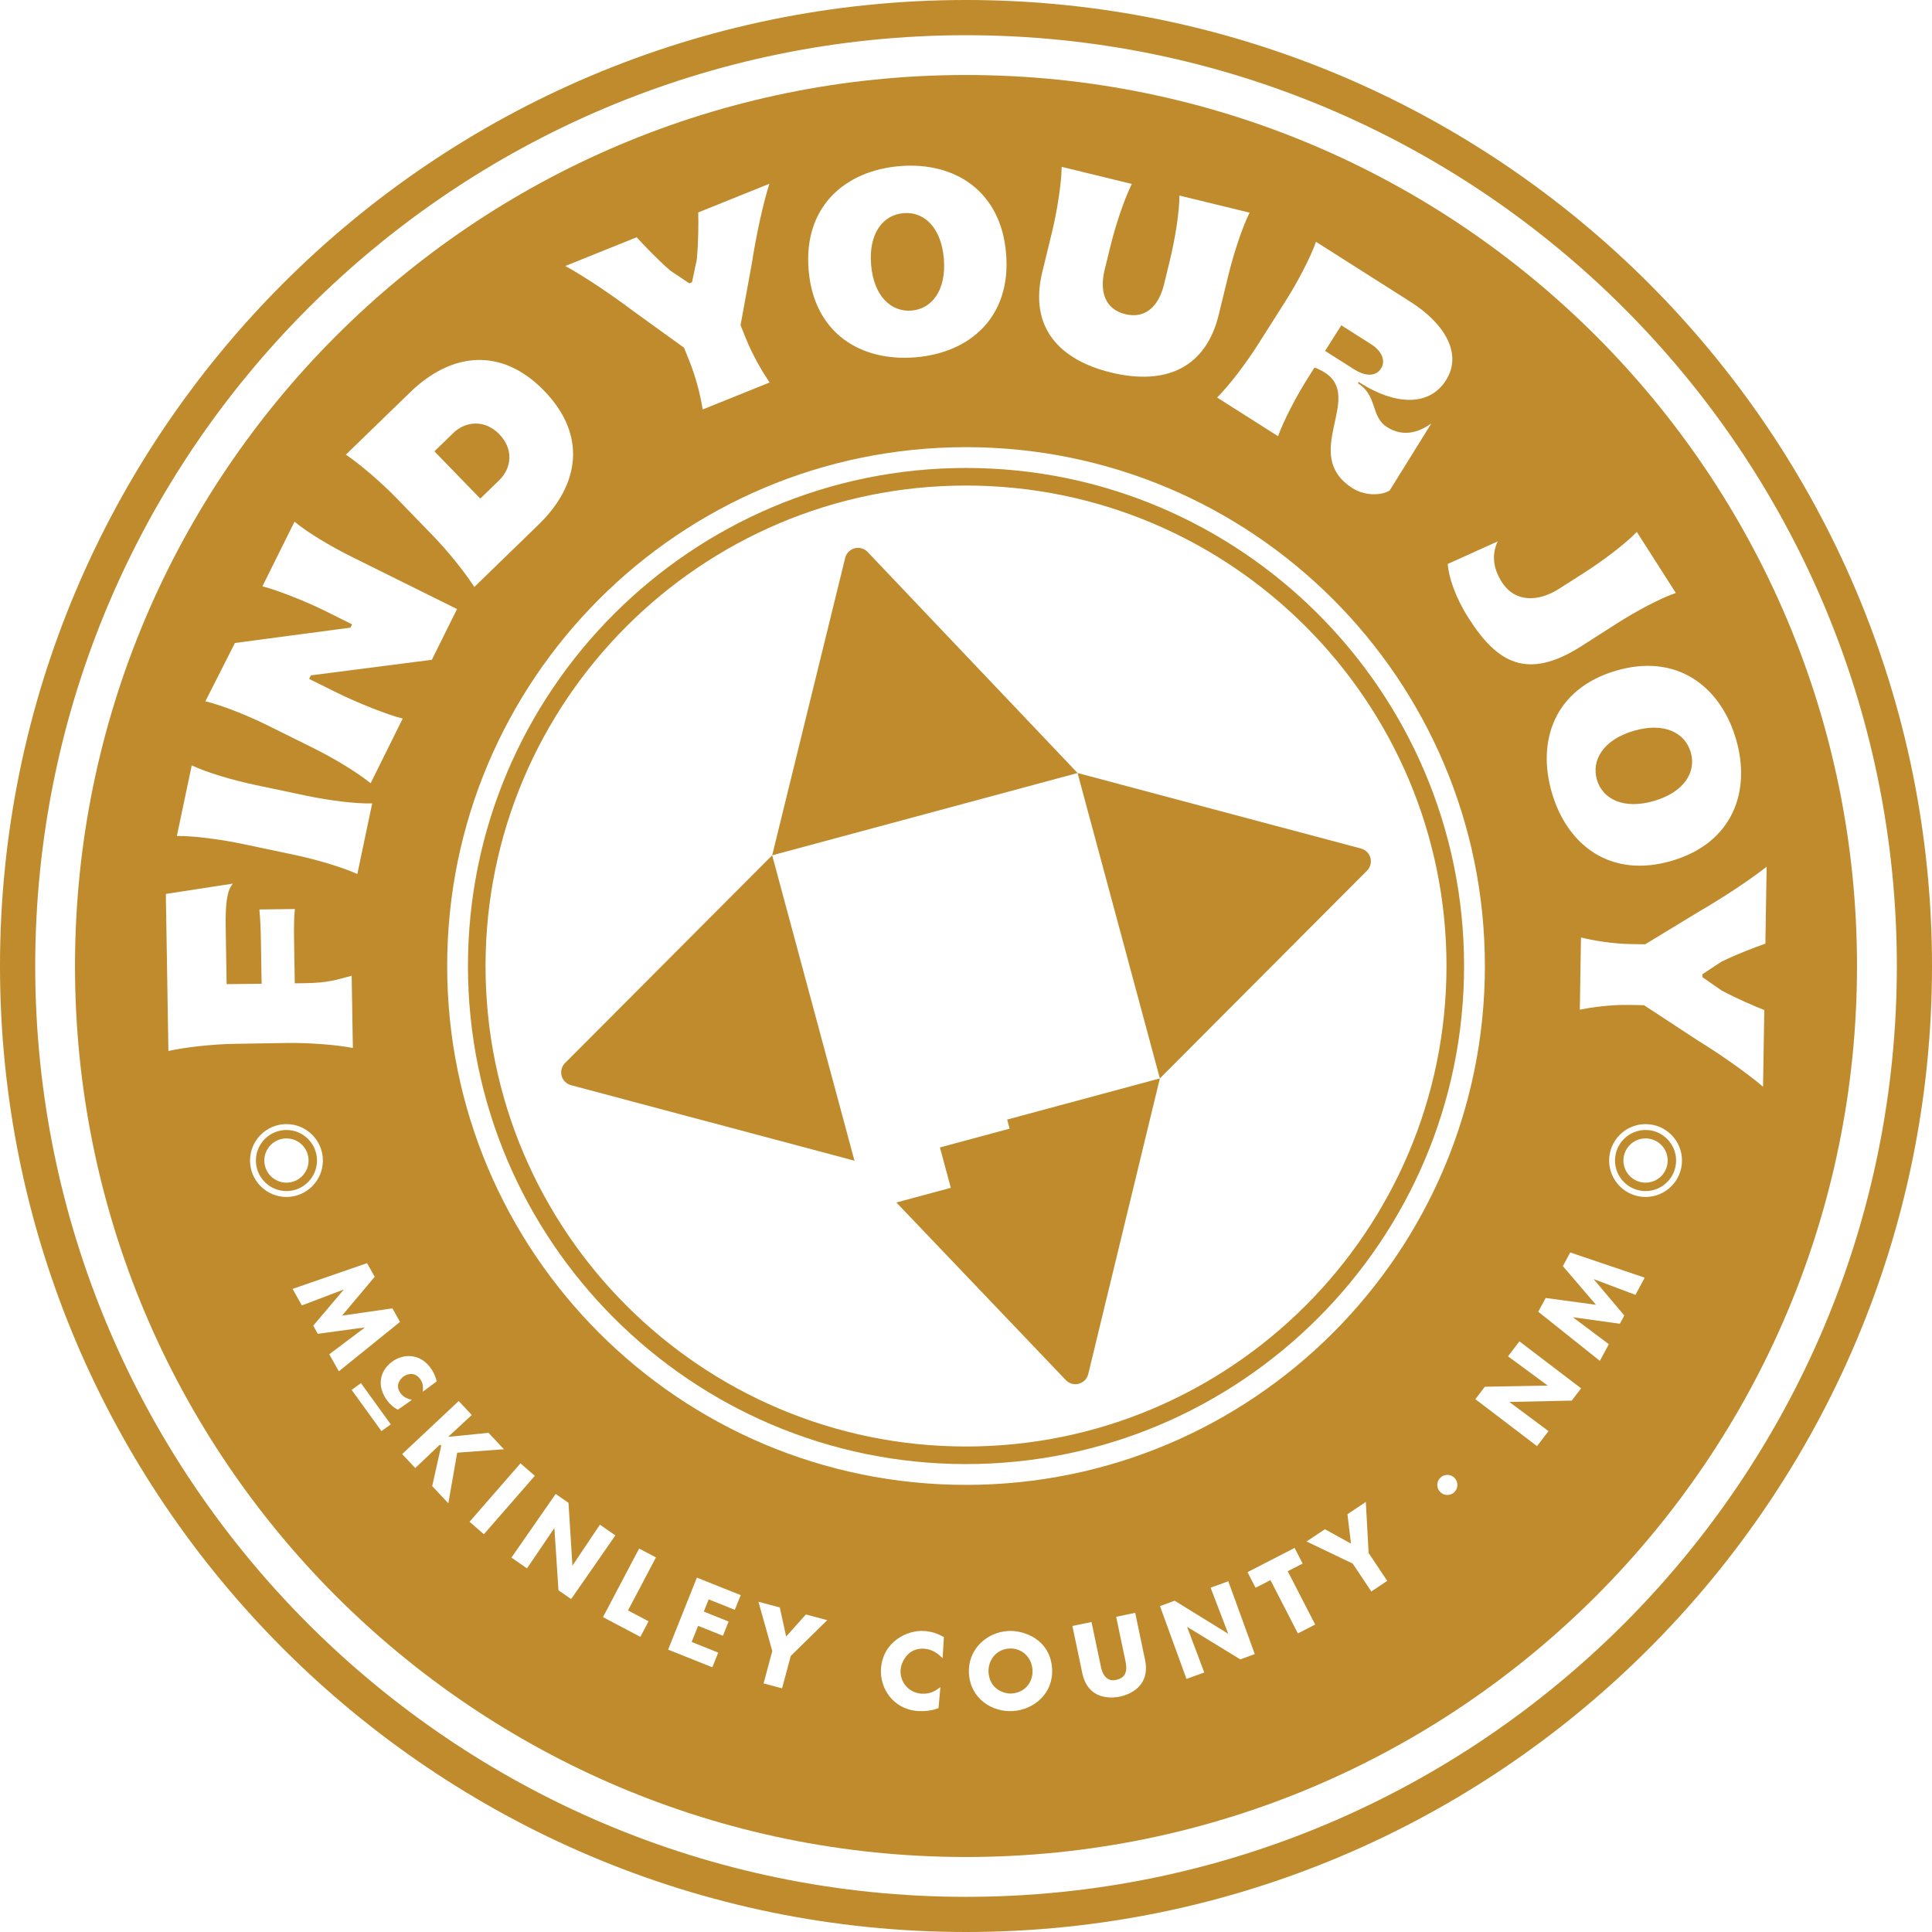 <?xml version="1.0" encoding="UTF-8"?><svg id="Layer_2" xmlns="http://www.w3.org/2000/svg" viewBox="0 0 576 576"><g id="Components"><g id="_071d0a7f-e5a4-409b-b564-953c68eef2bc_13"><path d="m288.01,0C129.194,0,0,129.194,0,288.01s129.194,287.99,288.01,287.99,287.99-129.194,287.99-287.99S446.806,0,288.01,0Zm0,565.519c-153.029,0-277.51-124.5-277.51-277.51S134.981,10.499,288.01,10.499s277.51,124.481,277.51,277.51-124.5,277.51-277.51,277.51Z" style="fill:#bf8b2c; stroke-width:0px;"/><path d="m407.557,259.578c.994-.997,1.381-2.449,1.015-3.809s-1.43-2.421-2.791-2.783l-84.519-22.519,24.534,91.047,61.762-61.936Z" style="fill:#bf8b2c; stroke-width:0px;"/><path d="m168.453,316.936c-.994.997-1.381,2.449-1.015,3.809s1.43,2.421,2.791,2.783l84.519,22.519-24.534-91.047-61.762,61.936Z" style="fill:#bf8b2c; stroke-width:0px;"/><path d="m258.589,164.485c-.997-.994-2.449-1.381-3.809-1.015-1.36.366-2.421,1.43-2.783,2.791l-21.782,88.739,91.047-24.534-62.673-65.982Z" style="fill:#bf8b2c; stroke-width:0px;"/><path d="m300.272,333.781l.731,2.714-20.776,5.598,3.244,12.039-16.229,4.373,50.589,53.021c.997.994,2.449,1.381,3.809,1.015s2.421-1.43,2.783-2.791l21.373-88.236-45.524,12.267Z" style="fill:#bf8b2c; stroke-width:0px;"/><path d="m288.005,436.496c-81.878,0-148.491-66.613-148.491-148.491s66.613-148.49,148.491-148.49,148.49,66.612,148.49,148.49-66.612,148.491-148.49,148.491Zm0-291.738c-78.987,0-143.248,64.26-143.248,143.247s64.261,143.248,143.248,143.248,143.247-64.261,143.247-143.248-64.26-143.247-143.247-143.247Z" style="fill:#bf8b2c; stroke-width:0px;"/><path d="m148.827,143.18c3.664-3.555,4.414-9.209.039-13.719-4.322-4.453-10.051-3.927-13.715-.372l-5.636,5.471,13.674,14.091,5.638-5.471Z" style="fill:#bf8b2c; stroke-width:0px;"/><path d="m271.794,92.591c6.03-.497,10.379-6.058,9.605-15.456-.776-9.396-5.972-14.091-12.003-13.593-6.107.504-10.463,5.987-9.687,15.384.774,9.396,5.977,14.169,12.084,13.665Z" style="fill:#bf8b2c; stroke-width:0px;"/><path d="m85.401,336.89c-5.021,0-9.107,4.085-9.107,9.106s4.085,9.106,9.107,9.106,9.106-4.085,9.106-9.106-4.085-9.106-9.106-9.106Zm0,15.703c-3.643,0-6.597-2.954-6.597-6.597s2.954-6.597,6.597-6.597,6.597,2.954,6.597,6.597-2.954,6.597-6.597,6.597Z" style="fill:#bf8b2c; stroke-width:0px;"/><path d="m300.851,491.491c-3.973.247-6.343,3.641-6.131,7.107.319,5.096,4.751,6.432,6.904,6.297,3.72-.229,6.436-3.168,6.193-7.081-.232-3.762-3.204-6.559-6.966-6.323Z" style="fill:#bf8b2c; stroke-width:0px;"/><path d="m490.6,336.89c-5.021,0-9.107,4.085-9.107,9.106s4.085,9.106,9.107,9.106,9.106-4.085,9.106-9.106-4.085-9.106-9.106-9.106Zm-0,15.703c-3.643,0-6.597-2.954-6.597-6.597s2.954-6.597,6.597-6.597,6.597,2.954,6.597,6.597-2.954,6.597-6.597,6.597Z" style="fill:#bf8b2c; stroke-width:0px;"/><path d="m476.113,232.507c1.71,5.8,8.038,8.931,17.079,6.264,9.041-2.666,12.583-8.706,10.873-14.508-1.734-5.877-7.986-9.028-17.027-6.362-9.041,2.666-12.658,8.729-10.925,14.606Z" style="fill:#bf8b2c; stroke-width:0px;"/><path d="m288.01,22.359C141.303,22.359,22.36,141.303,22.36,288.01s118.944,265.631,265.65,265.631,265.631-118.925,265.631-265.631S434.716,22.359,288.01,22.359Zm229.54,197.926c4.599,15.595-.934,30.987-19.091,36.342-18.233,5.375-31.157-4.571-35.756-20.166-4.622-15.67.814-31.112,19.047-36.49,18.157-5.355,31.178,4.644,35.799,20.314Zm-69.817-46.782c3.938,6.157,10.848,6.025,17.137,2.004l7.348-4.698c5.825-3.725,12.302-8.616,15.771-12.233l11.642,18.202c-4.739,1.632-11.894,5.462-17.719,9.189l-10.392,6.646c-16.415,10.498-25.286,4.794-33.668-8.311-3.937-6.156-5.957-12.231-6.232-16.16l14.905-6.734c-1.792,3.757-1.458,7.926,1.209,12.097Zm-64.511-83.663c3.707-5.835,7.449-13.044,9.132-17.745l28.183,17.9c10.146,6.445,15.576,15.479,10.563,23.369-5.138,8.09-15.466,7.207-25.413.889l-.598-.379-.252.398.133.085c5.702,3.622,3.684,9.879,8.524,12.953,4.842,3.074,9.473,1.642,13.248-1.077l-12.436,20.02c-2.818,1.654-7.639,1.477-11.021-.671-15.783-10.025,3.476-27.012-8.326-34.512-.795-.506-2.405-1.34-3.063-1.479l-1.727,2.719c-3.707,5.835-7.447,13.046-9.13,17.745l-18.171-11.54c3.541-3.521,8.476-9.973,12.181-15.809l8.171-12.865Zm-72.473-8.759l2.829-11.601c1.636-6.717,2.866-14.745,2.952-19.737l20.91,5.098c-2.222,4.472-4.825,12.166-6.462,18.881l-1.638,6.717c-1.619,6.639.202,11.772,6.155,13.224,5.953,1.452,9.933-2.267,11.552-8.908l1.637-6.715c1.638-6.717,2.944-14.725,2.952-19.737l20.912,5.098c-2.222,4.472-4.749,12.183-6.388,18.9l-2.827,11.599c-3.722,15.264-15.214,21.276-32.155,17.146-15.111-3.685-24.503-13.252-20.429-29.964Zm-42.506-31.556c16.208-1.338,30.157,7.208,31.713,26.079,1.563,18.95-10.802,29.587-27.012,30.925-16.286,1.343-30.307-7.118-31.87-26.066-1.558-18.871,10.88-29.594,27.168-30.939Zm-78.432,21.208c2.106,2.285,5.837,6.285,10.016,9.937l5.684,3.807.802-.324,1.427-6.755c.511-5.456.497-10.956.431-14.063l21.201-8.542c-1.897,6.013-3.972,15.573-5.178,23.511l-3.409,18.65,1.586,3.933c2.114,5.245,4.971,10.022,7.079,13.153l-19.962,8.043c-.578-3.746-1.861-9.242-4.004-14.56l-1.557-3.861-15.284-11.032c-6.444-4.855-14.568-10.304-20.104-13.324l21.273-8.571Zm-67.53,46.22c12.343-11.979,27.254-13.532,39.944-.455,12.746,13.133,10.691,27.933-1.654,39.912l-19.163,18.598c-2.659-4.206-7.729-10.559-12.544-15.519l-10.611-10.936c-4.814-4.96-11.011-10.218-15.135-13.002l19.163-18.598Zm-52.244,74.742l34.448-4.571.488-.986-8.373-4.154c-5.913-2.932-14.529-6.242-18.361-7.177l9.565-19.281c3.839,3.218,10.807,7.378,17,10.45l31.454,15.603-7.505,15.13-36.063,4.646-.524,1.055,8.164,4.049c6.403,3.177,15.653,6.801,19.732,7.772l-9.565,19.281c-3.875-3.151-10.809-7.38-17-10.45l-13.653-6.773c-6.191-3.07-13.754-6.034-18.606-7.213l8.798-17.38Zm-12.871,36.488c4.522,2.157,12.31,4.44,19.074,5.866l14.911,3.142c6.764,1.426,14.809,2.479,19.818,2.329l-4.438,21.061c-4.539-2.081-12.327-4.363-19.09-5.789l-14.911-3.142c-6.764-1.426-14.809-2.479-19.802-2.408l4.438-21.059Zm-6.958,85.151l-.765-46.82,19.987-3.076c-1.697,1.991-2.266,5.615-2.14,13.236l.273,16.731,10.436-.11-.206-12.489c-.06-3.693-.197-7.226-.471-9.659l10.592-.138c-.273,2.44-.294,5.976-.234,9.67l.204,12.489,3.222-.052c6.833-.112,8.889-.947,13.741-2.206l.354,21.525c-4.887-.941-12.993-1.594-19.904-1.482l-15.24.249c-6.914.114-14.991,1.033-19.846,2.133Zm24.333,32.663c0-5.989,4.872-10.862,10.862-10.862s10.861,4.872,10.861,10.862-4.872,10.862-10.861,10.862-10.862-4.872-10.862-10.862Zm23.63,57.762l10.652-8.016-14.072,1.92-1.366-2.432,9.135-10.785-12.523,4.742-2.762-4.919,22.198-7.674,2.281,4.064-9.741,11.582,15.021-2.171,2.264,4.037-18.237,14.733-2.85-5.08Zm15.551,22.907l-8.885-12.29,2.781-2.01,8.885,12.29-2.781,2.01Zm1.745-9.067c-3.285-4.401-2.181-8.93,1.371-11.586,3.291-2.458,8.248-2.59,11.43,1.677,1.397,1.869,1.828,3.696,1.918,4.154l-4.126,3.083c.124-1.48.065-2.63-.846-3.846-1.631-2.185-3.877-1.467-4.988-.634-.439.327-2.753,2.309-.801,4.922.943,1.259,2.126,1.681,3.392,1.98l-4.167,2.923c-1.35-.6-2.546-1.82-3.185-2.673Zm18.194,30.582l-4.805-5.118,2.695-12.082-.44-.252-7.31,6.947-3.903-4.157,16.853-15.819,3.903,4.158-7.039,6.522,12.031-1.202,4.595,4.895-13.935,1.027-2.644,15.083Zm6.328,5.514l15.184-17.426,4.277,3.725-15.186,17.426-4.275-3.725Zm26.511,20.425l-1.22-18.563-8.169,12.039-4.633-3.218,13.189-18.982,3.826,2.659,1.167,18.726,8.197-12.22,4.607,3.201-13.187,18.982-3.778-2.624Zm26.861,9.244l-2.442,4.638-11.148-5.87,10.77-20.452,5.018,2.642-8.328,15.814,6.13,3.228Zm25.722-3.414l-7.801-3.115-1.456,3.644,7.402,2.956-1.693,4.242-7.402-2.956-1.922,4.811,7.915,3.161-1.751,4.384-13.182-5.264,8.573-21.466,13.068,5.22-1.751,4.384Zm16.668,13.751l-2.588,9.654-5.506-1.475,2.586-9.654-4.126-14.688,6.365,1.705,1.901,8.665,5.886-6.58,6.367,1.705-10.886,10.667Zm45.274.686c-1.287-1.362-3.075-2.663-5.409-2.84-5.178-.396-6.972,4.342-7.114,6.222-.285,3.727,2.429,6.886,6.156,7.171,2.848.214,4.518-1.038,5.714-1.964l-.569,6.26c-2.037.879-4.67.997-6.246.877-7.485-.571-11.333-7.048-10.905-12.666.616-8.054,7.83-11.58,13.026-11.183,2.734.208,4.68,1.201,5.733,1.82l-.387,6.304Zm6.982-51.69c-85.434,0-154.691-69.258-154.691-154.691s69.258-154.691,154.691-154.691,154.691,69.258,154.691,154.691-69.258,154.691-154.691,154.691Zm13.944,67.432c-5.955.371-12.597-3.48-13.075-11.196-.424-6.809,4.874-12.252,11.683-12.675,4.71-.293,12.561,2.504,13.105,11.195.455,7.408-5.381,12.282-11.713,12.677Zm31.958-4.312c-3.143.658-9.618.721-11.249-7.038l-2.938-14.011,5.699-1.196,2.812,13.412c1.054,5.016,4.447,3.86,4.623,3.822,1.895-.397,3.512-1.623,2.715-5.424l-2.799-13.351,5.671-1.19,2.938,14.011c1.639,7.834-4.543,10.349-7.473,10.964Zm35.87-11.096l-15.869-9.712,5.121,13.618-5.301,1.927-7.898-21.723,4.38-1.592,15.97,9.85-5.253-13.745,5.273-1.917,7.896,21.723-4.32,1.572Zm17.169-7.737l-8.177-15.891-4.444,2.285-2.399-4.661,14.039-7.223,2.399,4.661-4.444,2.287,8.178,15.891-5.153,2.651Zm21.89-12.505l-5.548-8.312-13.76-6.591,5.48-3.659,7.765,4.289-1.057-8.765,5.482-3.659.831,15.218,5.548,8.312-4.741,3.166Zm22.67-28.768c-1.655,0-2.997-1.342-2.997-2.997s1.342-2.997,2.997-2.997,2.997,1.342,2.997,2.997-1.342,2.997-2.997,2.997Zm37.088-28.142l-18.599.406,11.668,8.69-3.418,4.487-18.385-14.009,2.823-3.707,18.76-.344-11.848-8.726,3.4-4.463,18.387,14.009-2.788,3.658Zm18.986-31.522l-12.473-4.707,9.155,10.859-1.325,2.456-13.998-1.942,10.71,8.04-2.678,4.965-18.366-14.642,2.214-4.101,14.997,2.027-9.876-11.526,2.199-4.074,22.206,7.519-2.765,5.127Zm3.02-29.187c-5.989,0-10.862-4.872-10.862-10.862s4.872-10.862,10.862-10.862,10.861,4.872,10.861,10.862-4.872,10.862-10.861,10.862Zm22.607-61.601c4.829,2.595,9.902,4.721,12.789,5.868l-.374,22.859c-4.805-4.085-12.806-9.716-19.652-13.915l-15.859-10.396-4.242-.069c-5.656-.094-11.168.681-14.873,1.407l.352-21.525c3.679.924,9.241,1.88,14.976,1.974l4.163.067,16.112-9.793c6.981-4.051,15.161-9.417,20.097-13.343l-.374,22.937c-2.924,1.052-8.064,2.932-13.054,5.364l-5.718,3.757-.015.864,5.673,3.942Z" style="fill:#bf8b2c; stroke-width:0px;"/><path d="m411.757,109.826c1.473-2.321.146-5.212-2.972-7.192l-8.886-5.643-4.843,7.625,8.555,5.434c3.447,2.19,6.544,2.297,8.146-.224Z" style="fill:#bf8b2c; stroke-width:0px;"/></g></g></svg>